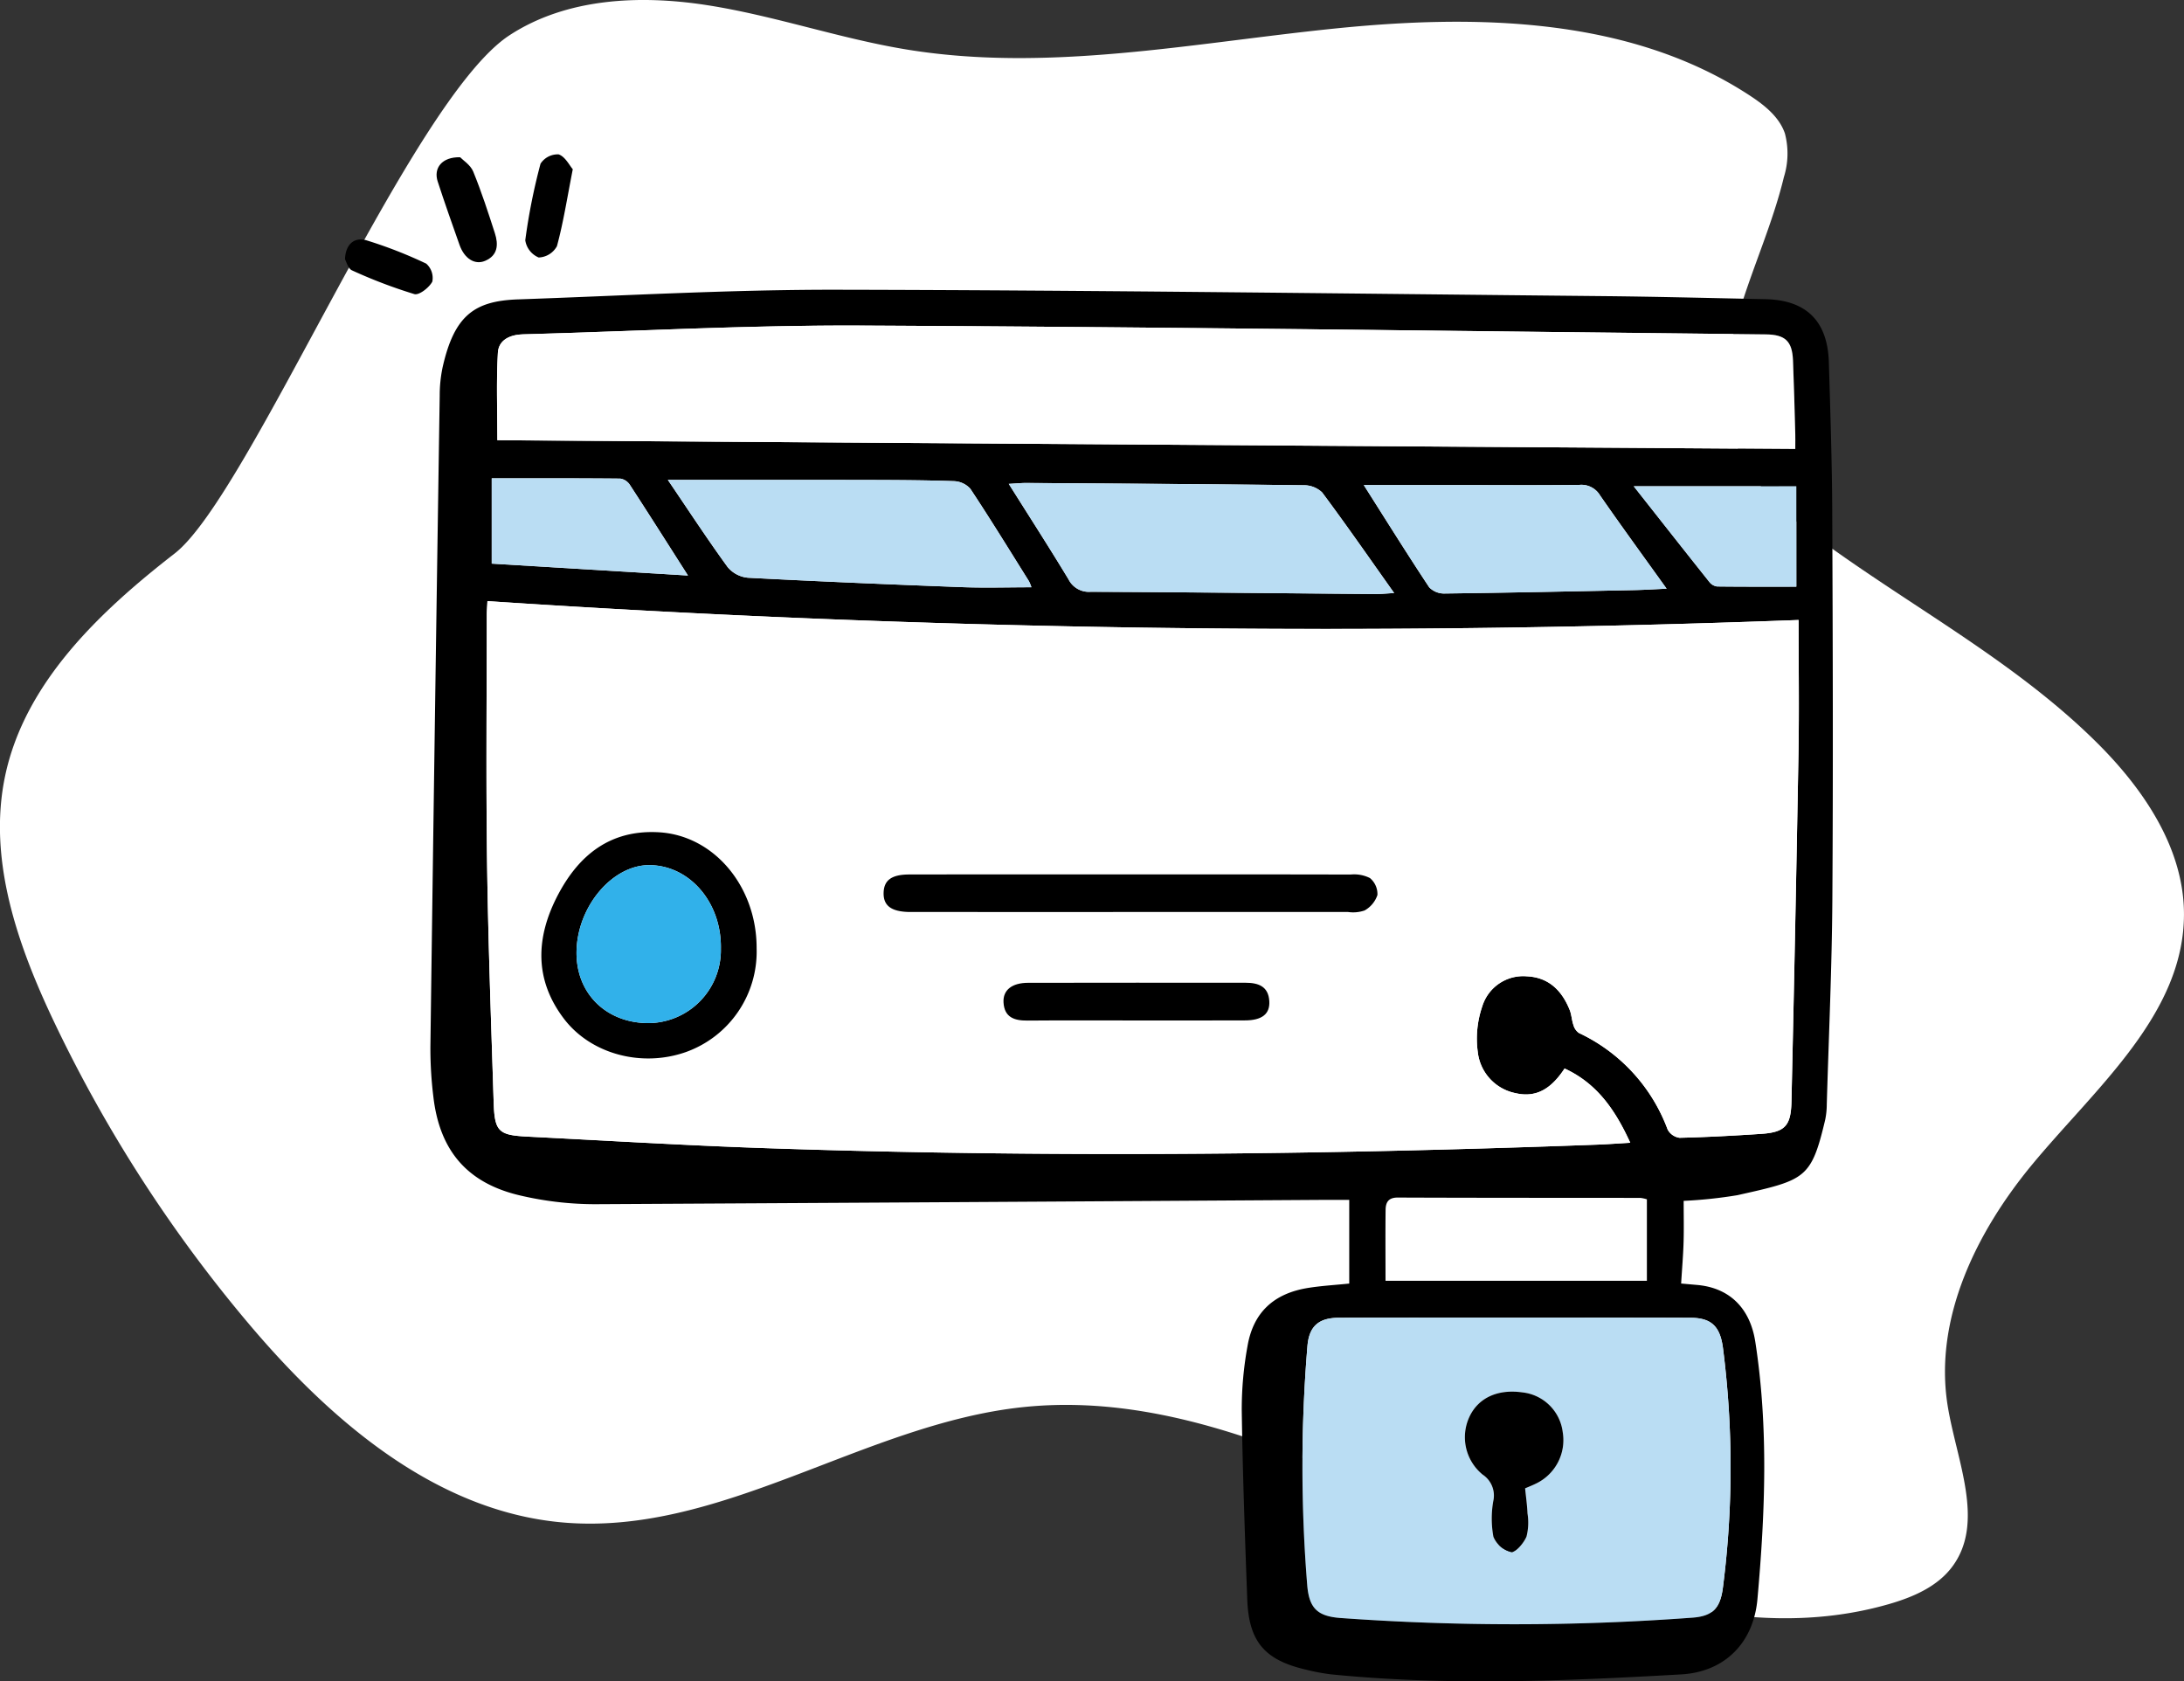 <svg id="payment_integration" data-name="payment integration" xmlns="http://www.w3.org/2000/svg" width="274.07" height="210.967" viewBox="0 0 274.07 210.967">
  <rect x="0" y="0" width="274.07" height="210.967" fill="#333333" stroke="none"/>
  <path id="Path_447" data-name="Path 447" d="M-526.058,20.944c7.152-4.667,16.316-5.087,24.755-3.78s16.573,4.167,25,5.557c17.742,2.925,35.8-.773,53.691-2.607s37.165-1.463,52.2,8.4c1.84,1.207,3.689,2.67,4.4,4.752a9.922,9.922,0,0,1-.13,5.485c-2.7,11.283-10.246,22.725-6.021,33.529,2.112,5.4,6.827,9.3,11.533,12.689,11.372,8.183,23.917,14.927,33.843,24.813,5.831,5.808,10.856,13.224,10.853,21.454,0,12.5-10.986,21.7-18.974,31.314-7.06,8.5-12.423,19.4-10.687,30.309,1.1,6.895,4.756,14.643.585,20.241-1.875,2.517-4.946,3.832-7.962,4.7-18.188,5.233-37.436-2.04-54.636-9.937s-35.238-16.77-54.058-14.776c-19.909,2.11-37.912,16.266-57.85,14.454-15.839-1.439-28.987-12.753-39.251-24.9a176,176,0,0,1-24.4-37.8c-4.61-9.67-8.4-20.455-6.194-30.939,2.458-11.7,11.825-20.592,21.268-27.923S-538.494,29.059-526.058,20.944Z" transform="translate(590 -16.522)" fill="#fff"/>
  <g id="payment_integration-2" data-name="payment integration" transform="translate(43.298 19.339)">
    <path id="Path_526" data-name="Path 526" d="M339.6,334.743c0,1.817.039,3.514-.011,5.209-.049,1.633-.19,3.264-.307,5.163l2,.178c4.166.365,6.668,3.008,7.307,7.13,1.671,10.77,1.233,21.538.267,32.317-.485,5.4-4.047,9.105-9.559,9.419-14.647.833-29.305,1.457-43.956-.006a24.966,24.966,0,0,1-3.083-.576c-5.232-1.2-7.227-3.509-7.424-8.837-.293-7.918-.575-15.837-.691-23.759a44.212,44.212,0,0,1,.722-8c.717-4.232,3.286-6.617,7.591-7.312,1.665-.269,3.359-.362,5.177-.549v-10.5c-1,0-2.151-.006-3.3,0q-45.676.293-91.35.54a41.326,41.326,0,0,1-9.329-1.079c-6.693-1.537-10.178-5.631-10.957-12.429a49.458,49.458,0,0,1-.369-6.268q.543-40.861,1.169-81.719a17.146,17.146,0,0,1,.362-3.51c1.467-6.5,3.974-8.335,9.465-8.525,13.349-.462,26.7-1.235,40.05-1.211,32.019.058,64.038.49,96.057.8,6.81.066,13.618.246,20.427.385,5.126.105,7.811,2.743,7.963,7.928.186,6.284.4,12.569.424,18.856.068,16.174.119,32.35.014,48.523-.056,8.573-.451,17.144-.7,25.714a9.739,9.739,0,0,1-.2,1.95c-1.761,7.434-2.478,7.541-11.02,9.456A57.578,57.578,0,0,1,339.6,334.743Zm14.424-72.884a1580.872,1580.872,0,0,1-164.539-2.369c-.037.756-.085,1.269-.085,1.783,0,10.345-.1,20.69.039,31.032.138,10.014.509,20.025.826,30.036.117,3.711.6,4.156,4.251,4.34,9.872.5,19.74,1.1,29.617,1.438,34.888,1.2,69.774.867,104.654-.433,1.289-.049,2.576-.146,4.109-.234-1.876-4.109-4.166-7.44-8.241-9.318-1.524,2.317-3.37,3.749-6.148,3.095a5.939,5.939,0,0,1-4.747-5.168,12.485,12.485,0,0,1,.559-5.706,5.374,5.374,0,0,1,5.608-3.787c2.744.129,4.395,1.792,5.368,4.216.24.6.256,1.281.47,1.891a1.789,1.789,0,0,0,.685,1,21.734,21.734,0,0,1,11.139,12.116,2,2,0,0,0,1.493,1.038c3.4-.078,6.8-.266,10.2-.489,3-.2,3.778-.977,3.845-4.022q.484-21.89.883-43.782C354.1,273.051,354.022,267.563,354.022,261.859Zm-.414-21.458c0-.977.011-1.433,0-1.888-.09-3.076-.161-6.153-.287-9.228-.1-2.415-.969-3.236-3.425-3.262-37.842-.4-75.684-.932-113.527-1.107-14.134-.066-28.271.715-42.407,1.1-1.627.043-3.07.683-3.164,2.32-.206,3.616-.064,7.252-.064,10.967Zm-35.313,109c-7.328,0-14.656-.02-21.984.011-2.554.011-3.745,1.1-3.931,3.643a183.573,183.573,0,0,0-.011,30c.254,2.806,1.292,3.791,4.084,4.019a303.114,303.114,0,0,0,44.131-.026c2.693-.174,3.628-1.193,3.956-3.914a118.039,118.039,0,0,0-.012-29.947c-.355-2.635-1.39-3.76-4.054-3.774C333.08,349.379,325.687,349.4,318.294,349.4ZM254.909,244.779c2.608,4.146,5.11,8.026,7.5,11.977a2.861,2.861,0,0,0,2.8,1.56c11.91.055,23.819.186,35.729.286.6.005,1.208-.063,2.334-.126-3.175-4.474-6.036-8.6-9.04-12.627a3.326,3.326,0,0,0-2.363-.9c-11.583-.14-23.165-.208-34.748-.285C256.485,244.663,255.853,244.728,254.909,244.779Zm-42.783-.5c2.619,3.858,4.974,7.46,7.5,10.938a3.765,3.765,0,0,0,2.536,1.338c8.958.47,17.922.845,26.886,1.18,2.848.107,5.7.016,8.7.016a5.261,5.261,0,0,0-.314-.767c-2.432-3.882-4.828-7.788-7.358-11.6a2.921,2.921,0,0,0-2.094-.948c-3.729-.128-7.463-.141-11.2-.149C228.747,244.271,220.707,244.282,212.126,244.282Zm87.333.651c2.84,4.472,5.467,8.686,8.209,12.824a2.6,2.6,0,0,0,1.944.78c7.923-.1,15.844-.266,23.766-.427,1.284-.026,2.565-.109,4.081-.177-2.911-4.063-5.68-7.852-8.353-11.708a2.724,2.724,0,0,0-2.576-1.318c-4.78.062-9.561.026-14.342.026Zm2.727,99.839h32.8V334.55a4.233,4.233,0,0,0-.819-.18c-10.146-.013-20.293,0-30.439-.043-1.179-.005-1.52.6-1.532,1.536C302.161,338.722,302.186,341.581,302.186,344.772Zm-87.538-88.493c-2.576-4.036-4.914-7.73-7.3-11.391a1.757,1.757,0,0,0-1.19-.767c-5.284-.052-10.569-.034-16.133-.034v10.7Zm139.088-11.2h-20.4c3.359,4.258,6.411,8.143,9.491,12.007a1.485,1.485,0,0,0,.96.564c3.366.041,6.731.025,9.953.025Z" transform="translate(-171.615 -203.403)"/>
    <path id="Path_527" data-name="Path 527" d="M192.946,55.879c.364.38,1.3.964,1.642,1.794,1.036,2.529,1.88,5.139,2.72,7.743.455,1.41.387,2.778-1.231,3.463-1.295.548-2.6-.282-3.21-2.012-.937-2.641-1.869-5.285-2.737-7.948C189.585,57.245,190.651,55.829,192.946,55.879Z" transform="translate(-178.502 -55.487)"/>
    <path id="Path_528" data-name="Path 528" d="M306.025,53.914c-.715,3.644-1.184,6.693-1.988,9.651a2.724,2.724,0,0,1-2.29,1.422,2.785,2.785,0,0,1-1.684-2.163,75.718,75.718,0,0,1,1.915-9.607,2.576,2.576,0,0,1,2.272-1.168C305.07,52.321,305.61,53.437,306.025,53.914Z" transform="translate(-277.445 -52.017)"/>
    <path id="Path_529" data-name="Path 529" d="M76.33,160.444c.047-1.877,1.173-2.847,2.738-2.365a55.568,55.568,0,0,1,7.451,2.911,2.4,2.4,0,0,1,.765,2.255c-.391.75-1.663,1.738-2.254,1.568a62.865,62.865,0,0,1-7.825-2.979C76.7,161.611,76.487,160.71,76.33,160.444Z" transform="translate(-76.33 -147.249)"/>
    <path id="Path_530" data-name="Path 530" d="M416.612,609.318c0,5.7.079,11.193-.015,16.678q-.376,21.892-.883,43.782c-.068,3.044-.844,3.823-3.845,4.022-3.395.223-6.795.411-10.195.489a2,2,0,0,1-1.493-1.038,21.727,21.727,0,0,0-11.139-12.116,1.789,1.789,0,0,1-.685-1c-.214-.61-.23-1.295-.47-1.891-.973-2.424-2.625-4.086-5.368-4.216a5.373,5.373,0,0,0-5.608,3.787,12.456,12.456,0,0,0-.559,5.706,5.939,5.939,0,0,0,4.747,5.168c2.778.654,4.623-.778,6.148-3.095,4.075,1.878,6.364,5.21,8.241,9.318-1.532.089-2.82.187-4.109.234-34.88,1.3-69.766,1.636-104.654.433-9.877-.341-19.745-.941-29.617-1.438-3.655-.184-4.134-.629-4.251-4.34-.316-10.011-.687-20.022-.826-30.036-.144-10.343-.04-20.688-.039-31.032,0-.513.047-1.027.085-1.783A1581.337,1581.337,0,0,0,416.612,609.318ZM285.854,650.525c.03-7.763-5.354-14.179-12.268-14.575-6.066-.348-10.031,2.83-12.679,7.892-2.753,5.263-3,10.554.764,15.5,3.381,4.45,9.743,6.126,15.268,4.2A13.381,13.381,0,0,0,285.854,650.525Zm47.236-9.282q-14.037,0-28.074,0c-2.216,0-3.178.717-3.222,2.286-.047,1.637.97,2.39,3.272,2.421.2,0,.392,0,.589,0q27.192,0,54.383-.006a4.413,4.413,0,0,0,2.114-.187,3.484,3.484,0,0,0,1.61-1.937,2.61,2.61,0,0,0-.942-2.129,4.433,4.433,0,0,0-2.438-.44Q346.735,641.219,333.091,641.242Zm.29,18.326c4.579,0,9.158.01,13.737-.005,2.141-.007,3.162-.8,3.074-2.4-.1-1.878-1.378-2.327-2.993-2.326q-13.64.008-27.279.008c-2.027,0-3.174.914-3.084,2.461.109,1.876,1.359,2.29,3,2.277C324.353,659.543,328.867,659.568,333.381,659.568Z" transform="translate(-234.205 -550.863)" fill="#fff"/>
    <path id="Path_531" data-name="Path 531" d="M427.91,280.319l-162.877-1.1c0-3.715-.143-7.352.064-10.967.093-1.636,1.537-2.276,3.165-2.32,14.136-.381,28.273-1.161,42.407-1.1,37.843.175,75.685.708,113.527,1.107,2.456.026,3.325.847,3.425,3.262.127,3.075.2,6.151.287,9.228C427.922,278.886,427.91,279.342,427.91,280.319Z" transform="translate(-245.918 -243.322)" fill="#fff"/>
    <path id="Path_532" data-name="Path 532" d="M1291.574,1496.476c7.392,0,14.787-.024,22.18.014,2.664.013,3.7,1.139,4.054,3.774a118.057,118.057,0,0,1,.012,29.947c-.327,2.721-1.264,3.74-3.956,3.913a303.125,303.125,0,0,1-44.132.027c-2.791-.228-3.83-1.213-4.084-4.019a183.582,183.582,0,0,1,.011-30c.186-2.542,1.376-3.631,3.931-3.643C1276.918,1496.454,1284.247,1496.474,1291.574,1496.476Zm1.408,21.417c.511-.223.93-.386,1.331-.583a6.048,6.048,0,0,0,3.389-6.472,5.722,5.722,0,0,0-5.068-4.987c-3.084-.437-5.511.675-6.627,3.036a6.05,6.05,0,0,0,1.658,7.289,3.145,3.145,0,0,1,1.321,3.321,12.649,12.649,0,0,0,.016,4.467,3.229,3.229,0,0,0,2.239,1.916c.556.083,1.579-1.121,1.918-1.945a7.185,7.185,0,0,0,.123-2.9C1293.239,1520,1293.091,1518.971,1292.982,1517.893Z" transform="translate(-1144.895 -1350.477)" fill="#baddf3"/>
    <path id="Path_533" data-name="Path 533" d="M900.45,460.391c.944-.05,1.577-.116,2.207-.112,11.583.078,23.167.146,34.748.285a3.325,3.325,0,0,1,2.363.9c3,4.023,5.865,8.152,9.04,12.627-1.125.064-1.729.131-2.334.126-11.91-.1-23.819-.231-35.729-.286a2.86,2.86,0,0,1-2.8-1.56C905.56,468.416,903.058,464.536,900.45,460.391Z" transform="translate(-817.156 -419.015)" fill="#baddf3"/>
    <path id="Path_534" data-name="Path 534" d="M477.15,456.437c8.581,0,16.621-.011,24.66.005,3.733.008,7.467.02,11.2.149a2.929,2.929,0,0,1,2.094.948c2.53,3.817,4.926,7.723,7.358,11.6a5.379,5.379,0,0,1,.314.767c-3,0-5.851.09-8.7-.016-8.965-.335-17.928-.71-26.886-1.181a3.773,3.773,0,0,1-2.536-1.338C482.124,463.9,479.769,460.295,477.15,456.437Z" transform="translate(-436.639 -415.559)" fill="#baddf3"/>
    <path id="Path_535" data-name="Path 535" d="M1341.23,462.672h12.729c4.781,0,9.562.036,14.342-.026a2.721,2.721,0,0,1,2.576,1.318c2.672,3.856,5.442,7.645,8.353,11.708-1.517.068-2.8.151-4.081.177-7.922.162-15.844.33-23.766.427a2.6,2.6,0,0,1-1.943-.78C1346.7,471.358,1344.07,467.145,1341.23,462.672Z" transform="translate(-1213.386 -421.143)" fill="#baddf3"/>
    <path id="Path_536" data-name="Path 536" d="M283.094,466.708l-24.624-1.494v-10.7c5.563,0,10.848-.017,16.133.034a1.758,1.758,0,0,1,1.19.767C278.18,458.978,280.518,462.672,283.094,466.708Z" transform="translate(-240.061 -413.832)" fill="#baddf3"/>
    <path id="Path_537" data-name="Path 537" d="M1696.774,464.351v12.6c-3.221,0-6.588.016-9.953-.025a1.487,1.487,0,0,1-.96-.564c-3.079-3.864-6.133-7.748-9.49-12.007Z" transform="translate(-1514.653 -422.675)" fill="#baddf3"/>
    <path id="Path_538" data-name="Path 538" d="M347.1,908.215a13.379,13.379,0,0,1-8.916,13.02c-5.524,1.926-11.886.25-15.268-4.2-3.761-4.949-3.516-10.24-.764-15.5,2.648-5.062,6.613-8.239,12.679-7.891C341.744,894.036,347.129,900.451,347.1,908.215Zm-22.6.405c-.08,5.135,3.576,8.855,8.816,8.969a9.162,9.162,0,0,0,9.3-9.323c.114-5.736-3.835-10.408-8.874-10.5C329.045,897.679,324.588,902.917,324.5,908.62Z" transform="translate(-295.45 -808.553)"/>
    <path id="Path_539" data-name="Path 539" d="M776.316,946.213c9.1,0,18.193-.01,27.289.016a4.425,4.425,0,0,1,2.438.439,2.607,2.607,0,0,1,.942,2.129,3.486,3.486,0,0,1-1.61,1.938,4.416,4.416,0,0,1-2.114.187q-27.192.011-54.383.006c-.2,0-.393,0-.589,0-2.3-.031-3.318-.783-3.272-2.421.044-1.57,1.005-2.283,3.222-2.286Q762.28,946.2,776.316,946.213Z" transform="translate(-677.43 -855.834)"/>
    <path id="Path_540" data-name="Path 540" d="M910.39,1085.463c-4.514,0-9.028-.025-13.541.013-1.644.014-2.894-.4-3-2.277-.09-1.548,1.056-2.458,3.083-2.461q13.64-.021,27.279-.008c1.615,0,2.888.448,2.993,2.325.089,1.606-.933,2.4-3.073,2.4C919.549,1085.473,914.97,1085.463,910.39,1085.463Z" transform="translate(-811.215 -976.758)"/>
    <path id="Path_541" data-name="Path 541" d="M1474.386,1600.5c.107,1.078.257,2.109.3,3.145a7.186,7.186,0,0,1-.123,2.9c-.34.823-1.362,2.027-1.918,1.945a3.23,3.23,0,0,1-2.239-1.917,12.648,12.648,0,0,1-.016-4.466,3.143,3.143,0,0,0-1.321-3.321,6.05,6.05,0,0,1-1.658-7.289c1.116-2.36,3.543-3.473,6.627-3.037a5.721,5.721,0,0,1,5.068,4.987,6.047,6.047,0,0,1-3.389,6.472C1475.315,1600.118,1474.9,1600.281,1474.386,1600.5Z" transform="translate(-1326.298 -1433.089)"/>
    <path id="Path_542" data-name="Path 542" d="M363.739,945.545c.089-5.7,4.545-10.94,9.237-10.854,5.039.092,8.988,4.764,8.874,10.5a9.162,9.162,0,0,1-9.3,9.323C367.315,954.4,363.659,950.679,363.739,945.545Z" transform="translate(-334.689 -845.477)" fill="#31b1ea"/>
  </g>
</svg>
